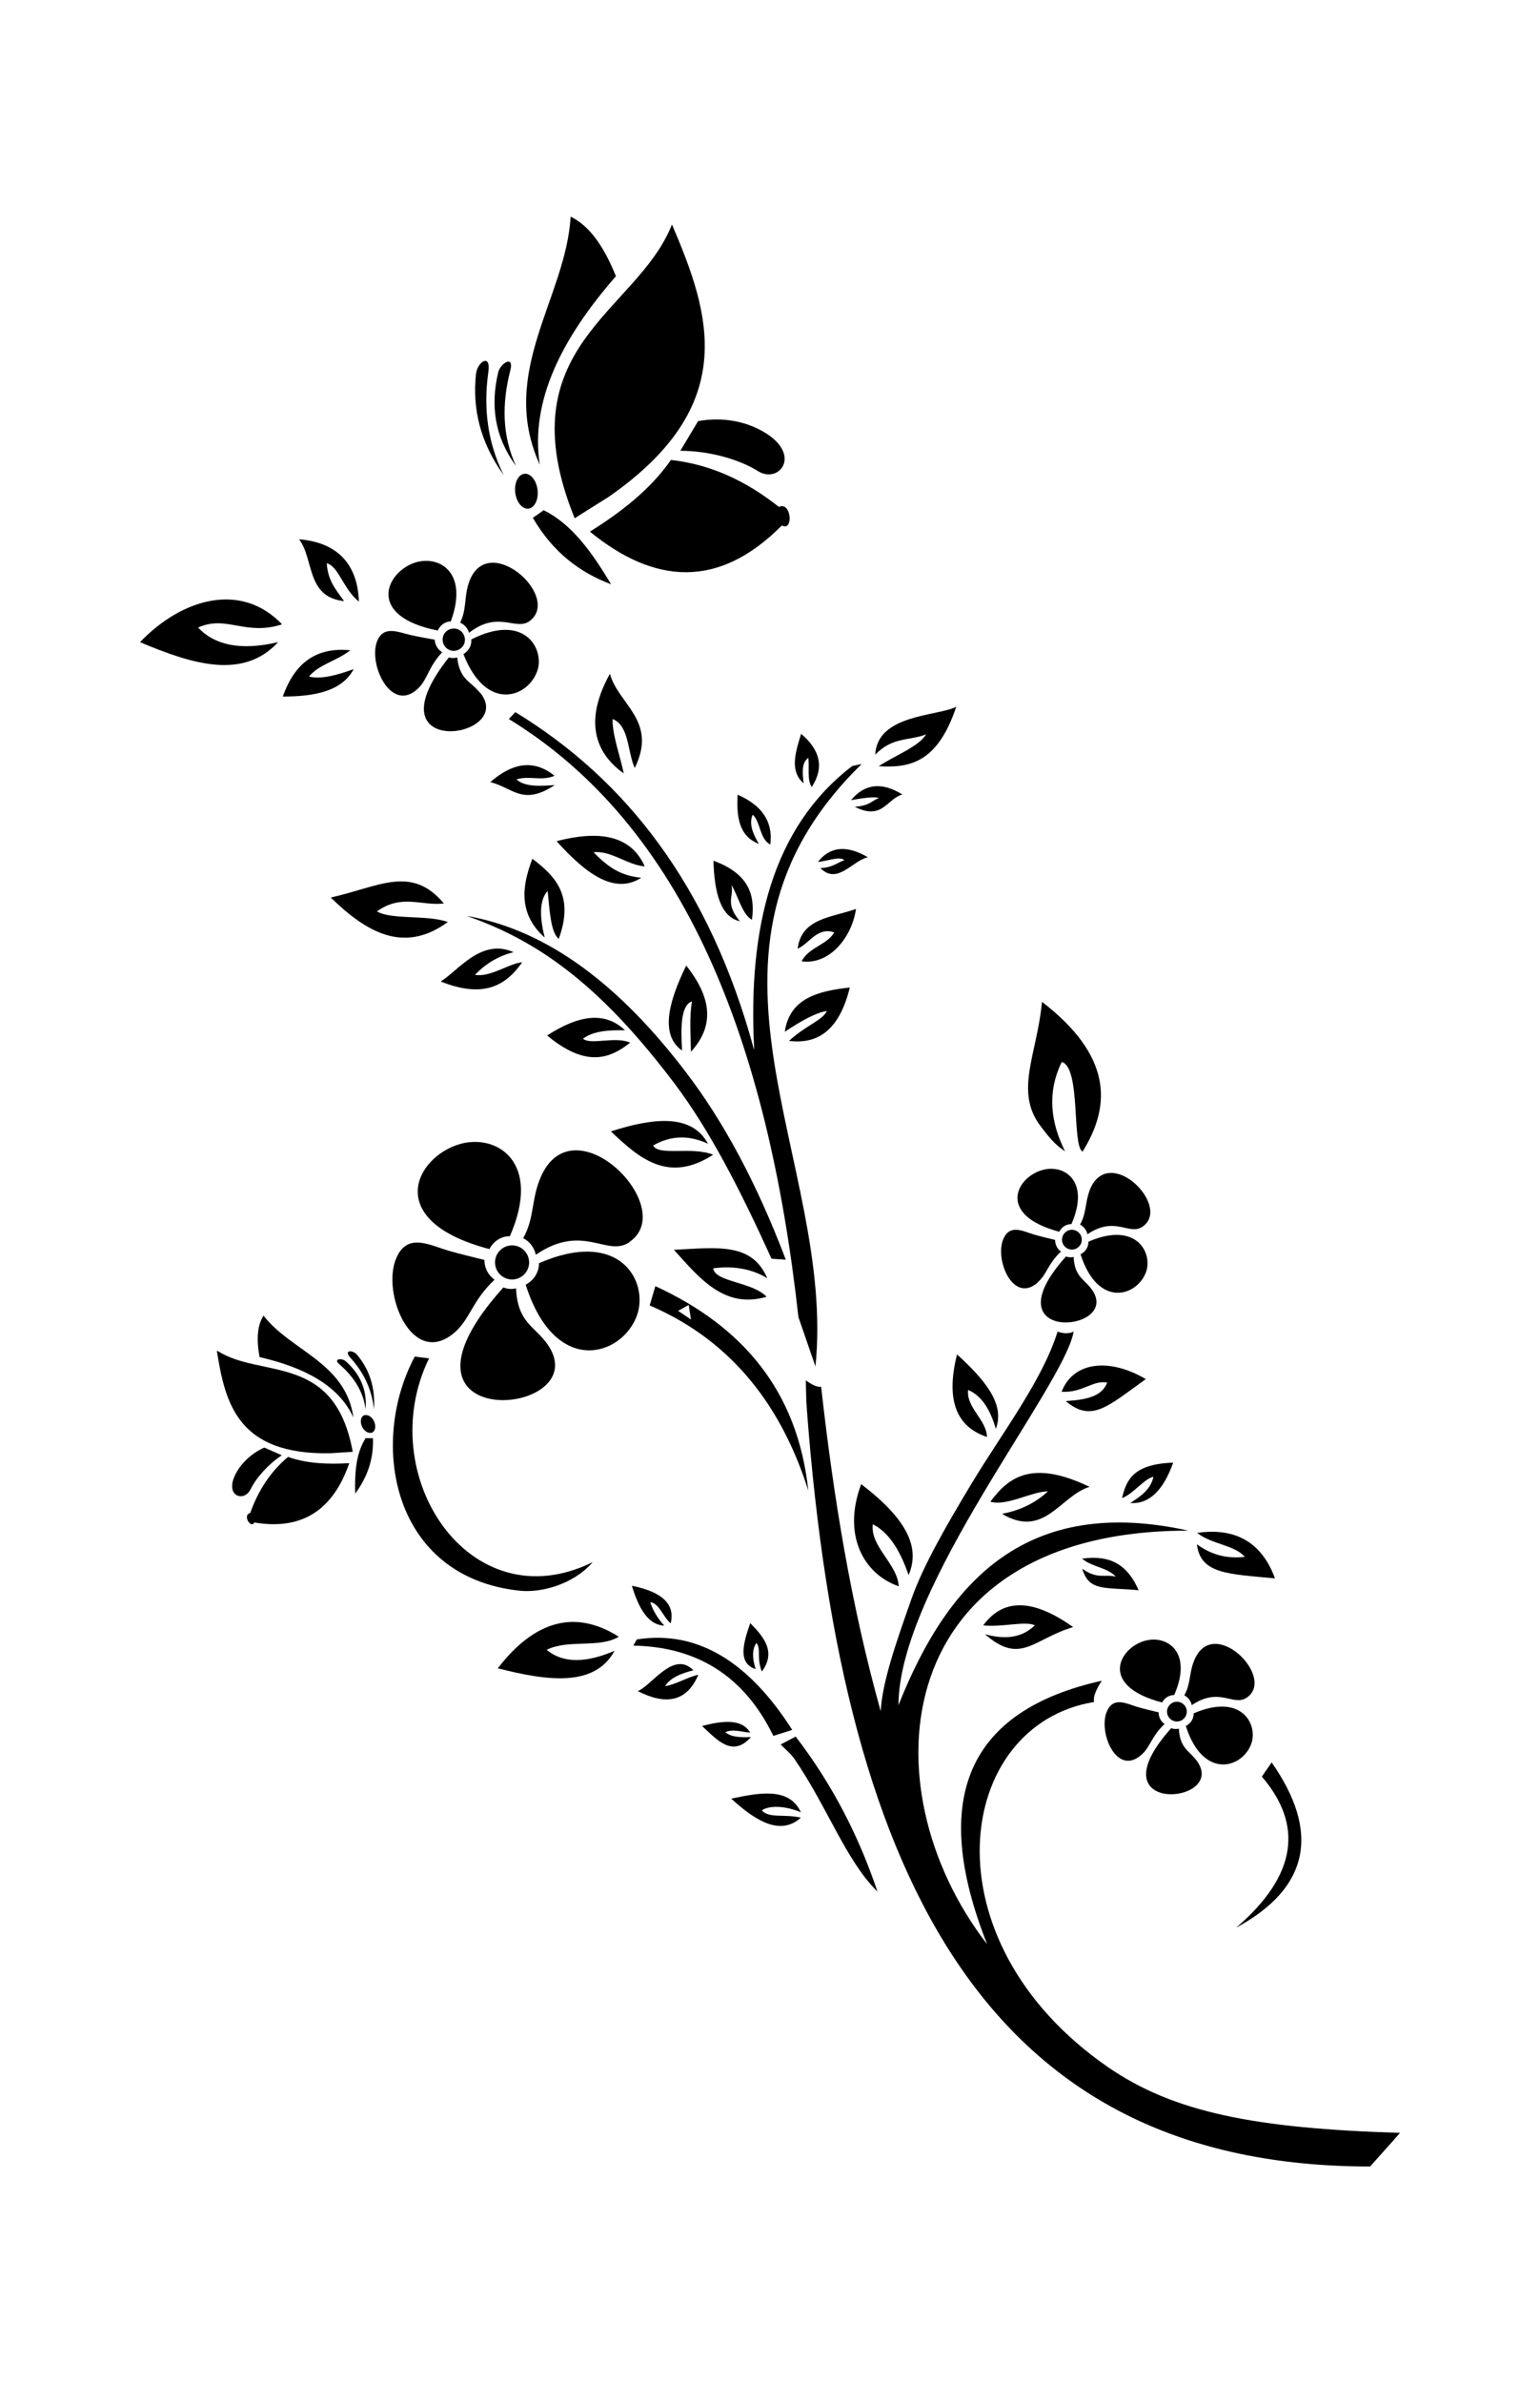 <?xml version="1.0" encoding="iso-8859-1"?>
<!-- Generator: Adobe Illustrator 28.5.0, SVG Export Plug-In . SVG Version: 9.03 Build 54727)  -->
<svg version="1.1" id="Livello_1" xmlns="http://www.w3.org/2000/svg" xmlns:xlink="http://www.w3.org/1999/xlink" x="0px" y="0px"
	 viewBox="0 0 935.435 1446.672" style="enable-background:new 0 0 935.435 1446.672;" xml:space="preserve">
<g id="Capa_1">
	<path d="M462.765,1014.696c8.704-11.856,1.501-20.71-7.053-29.414c-4.652,13.206-7.353,24.461,3.302,27.913
		c-2.251-6.903-2.101-12.156,0.45-15.907C462.465,1001.04,459.463,1006.593,462.765,1014.696z"/>
	<path d="M382.178,754.025c31.365-21.01-35.717-87.791-54.625-37.217c-4.802,12.606-3.151,23.111-9.755,34.816
		c3.902,1.951,6.753,5.703,7.654,10.055c28.663-19.509,42.92,1.501,56.726-7.504l0,0L382.178,754.025z"/>
	<path d="M398.085,780.738c-1.201,3.902-2.251,7.804-3.452,11.705c45.471,19.509,78.486,55.826,96.345,112.402
		C484.525,843.917,450.609,804.899,398.085,780.738L398.085,780.738z M411.891,795.745c2.251-1.201,4.352-2.401,6.453-3.602
		l1.351,8.854C417.144,799.196,414.593,797.545,411.891,795.745L411.891,795.745z"/>
	<path d="M457.963,636.971c-27.013-99.346-77.886-163.876-144.967-204.695l-3.902,4.202
		c106.249,64.98,157.273,194.941,175.882,363.019l10.355,30.014c12.756-125.308-89.742-250.767,28.063-365.72l-5.703,1.201
		c-48.473,37.067-63.479,97.996-59.578,171.98L457.963,636.971L457.963,636.971z"/>
	<path d="M479.273,631.868c17.108,2.101,30.464-6.003,36.917-32.415c-19.359,2.101-36.617,6.603-39.468,26.862
		c9.905-6.603,19.059-11.705,25.512-12.606C499.832,619.263,489.027,622.714,479.273,631.868L479.273,631.868L479.273,631.868z"/>
	<path d="M484.525,575.892L484.525,575.892c7.353-3.302,11.855-13.356,22.21-9.905c-4.202,7.503-15.457,9.004-19.809,17.558
		c17.408,2.401,30.764-15.307,33.015-31.815C505.685,556.984,486.776,557.134,484.525,575.892L484.525,575.892L484.525,575.892z"/>
	<path d="M548.305,482.399c-12.906-8.104-23.261-6.453-31.365,3.302c8.404-1.501,15.157-2.251,16.808-1.201
		c-4.802,1.801-5.102,4.502-14.557,5.252c16.958,8.554,19.359-4.952,29.114-7.503l0,0V482.399z"/>
	<path d="M496.681,523.218c5.403-0.3,13.356-3.752,16.208-1.051c-4.802,1.651-6.753,4.352-14.557,4.802
		c10.355,10.355,19.209-4.352,28.813-6.603c-12.606-7.353-22.811-6.753-30.314,2.851l0,0H496.681z"/>
	<polygon points="498.332,526.97 498.332,526.97 498.332,526.97 	"/>
	<path d="M551.906,956.169c6.153-14.557,2.401-31.515-28.813-55.226c-11.705,31.214,1.801,54.775,22.811,61.979
		c-0.75-13.656-17.408-24.011-15.757-37.667C538.85,929.607,546.204,939.361,551.906,956.169z"/>
	<path d="M336.706,470.844c-13.056-10.505-26.112-7.203-38.868,3.902c14.257,3.752,19.659,14.557,39.168,1.801
		c-8.104,0.6-18.309,1.351-23.261-3.452c8.104-2.401,14.707,1.201,22.961-2.101l0,0L336.706,470.844z"/>
	<path d="M419.695,638.472c15.457-16.958,11.405-34.216-2.851-52.374c-11.555,23.561-15.457,42.47-2.551,51.624
		c-0.9-14.857-0.6-27.463,6.003-29.864c-1.651,10.505-0.75,20.109-0.6,30.464l0,0L419.695,638.472z"/>
	<path d="M283.282,555.933c46.672,16.057,83.889,45.471,126.509,101.897c21.01,27.913,39.618,63.78,58.827,106.249
		c2.851,0.15,5.703,0.45,8.704,0.6c-18.008-47.422-38.268-84.489-60.628-113.753c-39.618-52.074-83.589-86.44-133.562-94.994
		H283.282z"/>
	<path d="M466.067,775.935L466.067,775.935c-9.304-21.76-30.014-18.609-56.726-17.258c15.607,17.258,30.614,36.017,56.276,28.513
		c-8.554-9.154-31.214-8.854-32.415-17.258C445.807,768.132,457.362,770.533,466.067,775.935L466.067,775.935L466.067,775.935z"/>
	<path d="M330.103,309.819c-2.101,1.501-4.202,3.001-6.453,4.502c12.306,21.16,28.813,33.315,47.572,40.369
		c-11.405-18.909-23.561-36.467-41.119-45.021l0,0V309.819z"/>
	<path d="M216.801,822.307c-2.551-3.001-8.254-2.851-4.052,1.801c7.954,8.704,13.056,18.909,14.407,31.365
		C228.056,841.816,224.154,831.011,216.801,822.307L216.801,822.307L216.801,822.307z"/>
	<path d="M379.476,625.265c-12.606-11.855-28.813-8.554-47.122,3.302c23.261,19.359,37.818,14.407,50.423,4.352
		c-9.154-4.052-23.861,1.651-28.663-2.401c6.453-4.802,15.757-5.252,25.362-5.102l0,0L379.476,625.265z"/>
	<path d="M385.629,466.041c13.957-28.513-10.055-38.418-15.157-57.026c-15.307,27.613-9.905,47.422,8.404,60.478
		c-2.251-10.955-7.053-23.561-6.753-33.015c10.055,3.902,9.004,19.809,13.356,29.564H385.629z"/>
	<polygon points="325.451,761.529 325.451,761.529 325.451,761.529 	"/>
	<path d="M272.026,559.685c-12.606-4.502-34.366-1.201-43.07-6.453c15.307-10.805,27.013-3.151,40.669-4.802
		c-19.809-23.561-39.168-10.205-68.732-3.602C222.653,565.988,245.314,579.194,272.026,559.685z"/>
	<path d="M210.048,826.359c-2.251-2.101-7.954-1.651-3.902,1.801c8.704,7.503,14.557,16.508,15.907,27.313
		C223.104,843.317,218.451,833.862,210.048,826.359L210.048,826.359z"/>
	<path d="M727.488,1069.622c-4.652-6.903-10.805-7.804-11.405-20.259c-1.501,0.3-3.151,0.3-4.652-0.3
		C663.708,1102.187,744.746,1095.434,727.488,1069.622L727.488,1069.622z"/>
	<path d="M772.509,1069.772c-1.951,2.851-4.052,5.703-6.003,8.704c24.912,29.114,21.76,59.578-15.607,91.693
		c45.471-24.761,50.423-58.827,21.61-100.247l0,0V1069.772z"/>
	<path d="M723.886,1035.106c16.808-11.405,25.212,0.9,33.315-4.502c18.459-12.306-21.01-51.474-32.115-21.91
		c-2.851,7.353-1.801,13.506-5.703,20.409c2.251,1.201,3.902,3.302,4.502,5.853l0,0V1035.106z"/>
	<polygon points="727.188,937.41 727.188,937.41 727.188,937.41 	"/>
	<path d="M774.46,958.12c-8.104-22.06-24.161-30.914-47.272-27.613c8.854,7.053,22.51,7.203,28.963,14.557
		c-11.555,1.351-21.01-1.651-29.114-7.654c2.101,18.158,19.059,18.008,47.272,20.71H774.46z"/>
	<path d="M760.053,1058.517c4.202-11.705-5.853-31.064-34.966-18.459c0,3.452-1.951,6.303-4.802,7.654
		C730.94,1081.027,754.951,1073.073,760.053,1058.517z"/>
	<path d="M657.405,952.267c4.052,13.956,13.506,11.105,34.216,13.056c-8.254-19.059-21.31-20.86-34.366-19.209
		c6.153,5.252,14.857,5.102,20.56,10.955C671.062,955.419,666.56,958.87,657.405,952.267z"/>
	<path d="M693.272,1065.27c5.553-4.802,6.003-11.105,14.107-18.759c-2.251-1.501-3.602-4.202-3.602-7.053
		c-4.202-1.05-8.404-1.951-12.906-3.302c-6.603-1.951-14.407-6.453-18.459,2.551C666.86,1051.163,678.115,1078.626,693.272,1065.27
		L693.272,1065.27z"/>
	<path d="M562.561,445.782c-4.502,7.503-19.209,12.906-28.813,19.359c17.858,0.9,35.416-1.051,47.122-36.167
		c-10.655,5.853-48.022,4.352-49.223,29.114l0,0C542.302,447.133,552.207,449.834,562.561,445.782L562.561,445.782z"/>
	<path d="M708.879,1039.008c0,3.302,2.701,6.003,6.003,6.003c3.302,0,6.003-2.701,6.003-6.003c0-3.302-2.701-6.003-6.003-6.003
		C711.581,1033.005,708.879,1035.706,708.879,1039.008z"/>
	<path d="M695.073,996.088c-15.757,4.802-27.313,27.463,10.805,37.367c1.501-2.701,4.052-4.502,7.353-4.502
		c11.705-26.712-4.952-36.767-18.008-32.865H695.073z"/>
	<path d="M661.908,902.594c-34.666-16.658-49.223-6.153-60.328,9.004c10.055,2.851,24.761-6.153,34.966-6.303
		c-8.254,7.654-17.708,11.705-27.913,13.656c25.662,15.307,35.417-10.955,53.125-16.358L661.908,902.594L661.908,902.594z"/>
	<path d="M643.449,747.572c1.501-2.701,4.052-4.502,7.353-4.502l0,0c11.705-26.712-4.952-36.767-18.008-32.715
		c-15.757,4.652-27.163,27.313,10.655,37.367l0,0V747.572z"/>
	<path d="M599.479,872.28c0-10.055-12.756-18.008-11.405-28.513c7.654,3.151,13.206,11.105,16.808,23.561
		c5.853-15.307-7.203-30.164-23.561-45.171C573.967,851.571,582.07,866.427,599.479,872.28z"/>
	<path d="M630.393,778.337c5.553-4.802,6.003-11.105,14.107-18.609c-2.251-1.501-3.602-4.202-3.602-7.053
		c-4.202-1.051-8.404-1.951-12.906-3.302c-6.603-1.951-14.407-6.453-18.459,2.551c-5.553,12.306,5.703,39.919,20.86,26.562l0,0
		V778.337z"/>
	<path d="M661.757,722.961c-2.701,7.353-1.801,13.506-5.703,20.409c2.251,1.201,3.902,3.302,4.502,5.853l0,0
		c16.808-11.405,25.212,0.9,33.315-4.502c18.459-12.306-20.86-51.474-32.115-21.91l0,0V722.961z"/>
	<path d="M647.051,699.1L647.051,699.1c-9.004-17.858-11.105-36.017-2.101-54.475c11.705,3.452,6.003,50.423,12.606,54.475
		c18.008-28.813,17.258-58.677-24.611-90.942c-3.001,31.965-17.108,54.625-0.6,75.785c4.202,5.553,8.404,11.105,15.007,15.157
		H647.051z"/>
	<path d="M651.103,746.522c-3.302,0-6.003,2.701-6.003,6.003c0,3.302,2.701,6.003,6.003,6.003c3.302,0,6.003-2.701,6.003-6.003
		C657.105,749.223,654.404,746.522,651.103,746.522z"/>
	<path d="M644.649,844.817L644.649,844.817c12.756,0.9,19.059-7.203,27.913-5.553c-3.151,7.954-11.255,10.355-25.212,11.255
		c15.757,13.206,25.362,3.302,48.623-13.356c-21.46-12.756-43.97-11.105-51.174,7.804h-0.15V844.817z"/>
	<path d="M663.558,783.289c-4.652-6.903-10.805-7.804-11.405-20.259c-1.501,0.3-3.001,0.3-4.652-0.3l0,0
		C599.779,815.854,680.816,808.951,663.558,783.289L663.558,783.289z"/>
	<path d="M696.123,772.184c4.202-11.705-5.853-31.064-34.966-18.459c0,3.452-1.951,6.303-4.802,7.654
		C667.01,794.694,690.871,786.74,696.123,772.184L696.123,772.184L696.123,772.184z"/>
	<path d="M686.219,912.349c11.705,1.05,20.409-7.654,26.412-24.461c-24.311,0.75-28.513,10.655-31.064,21.46
		c6.603-2.251,13.356-11.705,19.059-12.906c-1.651,7.804-7.954,12.006-14.257,16.057h-0.15V912.349z"/>
	<path d="M359.817,948.366c-74.585,36.617-133.712-53.125-99.196-123.807c-2.851-0.3-5.703-0.75-8.704-1.051
		c-28.063,52.674-13.806,134.012,63.93,142.116c12.456,1.351,32.115-3.602,43.97-17.108l0,0L359.817,948.366z"/>
	<path d="M132.161,820.206c0,0-0.3-0.15-0.45-0.3c5.102,32.565,13.056,63.179,68.732,62.279c4.652-0.3,9.304-0.6,13.806-0.9
		c-10.955-60.478-55.676-44.271-82.088-61.228l0,0V820.206z"/>
	<path d="M160.074,798.596c-3.902,6.153-4.352,14.857-2.401,25.212l0,0c27.463,6.303,48.322,17.408,57.026,36.767
		C210.048,826.959,176.432,820.056,160.074,798.596L160.074,798.596L160.074,798.596z"/>
	<path d="M276.378,808.651c9.304-8.254,10.355-18.909,24.011-31.815c-3.752-2.701-6.153-7.053-6.153-12.006
		c-7.053-1.801-14.407-3.452-22.06-5.703c-11.255-3.302-24.611-10.955-31.365,4.352
		C231.357,784.639,250.416,831.461,276.378,808.651z"/>
	<path d="M221.003,859.224c-1.951,0.9-2.401,4.052-1.05,6.903c1.351,2.851,4.202,4.352,6.153,3.452s2.401-4.052,1.05-6.903
		C225.805,859.824,222.954,858.324,221.003,859.224z"/>
	<path d="M222.053,873.031c-6.003,9.604-6.603,21.46-6.303,33.616c6.903-9.304,11.255-20.109,10.805-33.616H222.053z"/>
	<path d="M214.85,406.164c-10.655,3.902-20.259,6.303-27.163,4.502c6.153-7.353,16.358-9.304,24.461-15.457c0.3,0,0.6-0.3,0.75-0.45
		l0,0c-22.06-2.251-34.366,9.004-41.119,28.063C190.989,422.821,207.646,419.67,214.85,406.164L214.85,406.164L214.85,406.164z"/>
	<path d="M208.997,364.894c-5.102-7.053-9.905-12.606-10.505-22.961c7.203,1.801,10.055,15.757,19.509,23.261
		c-0.75-23.111-13.506-36.017-36.317-37.818C190.839,339.383,185.886,362.493,208.997,364.894z"/>
	<path d="M175.081,884.286L175.081,884.286c-10.955,9.154-18.309,20.71-23.111,34.216c-4.802,0.9,0.3,9.755,2.551,5.703
		c30.314,5.102,48.322-9.004,57.627-36.017c-13.056,0.75-25.512,0.3-37.067-3.752l0,0V884.286z"/>
	<path d="M254.018,417.869c5.853-5.703,6.003-12.756,14.557-21.91c-2.551-1.651-4.352-4.352-4.502-7.654
		c-4.802-0.9-9.604-1.651-14.707-2.851c-7.503-1.651-16.508-6.153-20.409,4.052c-5.252,14.257,9.004,44.12,25.212,28.213h-0.15l0,0
		L254.018,417.869z"/>
	<path d="M152.121,904.245c3.302-6.903,10.505-15.157,19.059-20.86l-10.655-4.652c-8.704,3.902-13.806,10.055-16.057,13.656
		c-9.755,15.607,3.752,20.109,7.654,11.705l0,0V904.245z"/>
	<path d="M168.928,389.806c-23.111,5.402-38.718,1.651-48.623-8.854c17.258-7.804,28.663,5.252,51.024-1.951
		c-24.762-25.962-60.628-15.907-86.29,10.805C117.004,403.312,147.769,412.767,168.928,389.806z"/>
	<path d="M486.476,1100.086c-7.053-15.157-24.611-12.006-42.32-8.254c15.157,13.806,29.864,22.661,42.32,11.555
		c-10.205-2.401-18.909,0.6-23.711-4.352C464.566,1097.235,473.27,1094.683,486.476,1100.086z"/>
	<path d="M302.491,1012.745c30.614,7.804,58.677,11.405,70.833-10.655c-16.808,7.203-31.064,7.954-41.269-0.6
		c13.356-6.603,31.965-0.75,43.82-7.954c-26.712-16.808-51.174-9.755-73.534,19.209H302.491z"/>
	<path d="M456.162,1054.465c-6.453,0.3-12.156,0-15.607-3.001c5.102-2.101,10.055,0,15.157,0.3
		c-5.252-8.704-16.808-7.203-29.264-4.052C435.902,1056.566,445.057,1066.921,456.162,1054.465z"/>
	<path d="M598.278,992.036c21.76,18.909,29.114,3.001,53.575-4.352c-22.51-15.907-41.419-18.909-54.625-1.05
		c10.955,1.351,25.662-2.851,31.365,0C620.038,994.887,609.533,995.037,598.278,992.036L598.278,992.036L598.278,992.036z"/>
	<path d="M673.013,1254.808c-111.652-77.136-93.193-207.847-8.404-221.653c-0.75-2.551,0.75-6.903,4.652-12.906
		c-81.488,18.158-104.749,71.433-69.632,159.974c-74.435-96.045-58.527-251.367,122.307-251.067
		c-97.395-21.46-145.718,29.264-176.182,105.949c0.15-72.033,100.547-193.29,106.399-226.755c-3.001,1.351-6.153,1.201-9.755,0l0,0
		c-9.304,29.864-34.366,62.429-52.374,92.443c-15.457,25.662-29.264,49.673-36.317,69.632
		c-10.205,28.813-17.708,50.874-18.759,68.282c-17.858-63.78-28.663-129.66-36.167-196.891c-2.401,0.3-5.403-1.05-9.304-3.902
		c0.15,5.853,0.15,11.555,0.6,17.258c22.06,294.137,114.953,459.964,342.159,459.964c6.003-6.753,12.156-13.506,18.158-20.409
		C762.604,1292.025,713.081,1282.421,673.013,1254.808L673.013,1254.808L673.013,1254.808z"/>
	<path d="M474.17,1058.967c2.851,2.851,6.003,5.402,8.254,8.554c20.109,29.264,31.515,62.129,50.574,80.737
		c-11.105-33.015-27.013-64.53-49.673-94.094C480.323,1055.815,477.172,1057.316,474.17,1058.967z"/>
	<path d="M404.088,1023.4c3.151-4.952,9.604-7.654,17.108-9.454c-12.006-12.306-25.062,9.004-33.766,12.606
		c16.958,8.704,29.714,6.603,36.767-9.905l0,0c-6.603,1.351-13.056,5.703-20.109,6.903l0,0V1023.4z"/>
	<path d="M403.487,986.783c-3.752-4.052-6.753-8.854-8.554-14.257c5.553,0.75,7.804,9.004,12.456,12.906
		c3.001-12.306-6.303-19.359-23.561-22.811C388.03,976.579,393.883,986.483,403.487,986.783L403.487,986.783L403.487,986.783z"/>
	<path d="M327.402,766.781c0,5.853-3.452,10.655-8.104,13.056c18.158,56.876,58.977,43.22,67.681,18.459
		C394.033,778.186,376.925,745.321,327.402,766.781L327.402,766.781L327.402,766.781z"/>
	<path d="M469.818,1053.714c3.752-1.201,7.654-2.401,11.405-3.602c-26.112-40.969-57.327-60.778-94.394-54.925
		c-0.75,1.201-1.351,2.401-2.101,3.752c38.118,0.75,67.081,17.858,85.09,54.925l0,0L469.818,1053.714z"/>
	<path d="M275.178,381.552c-3.752,0.3-6.603,3.452-6.303,7.203s3.452,6.603,7.203,6.303c3.752-0.3,6.603-3.452,6.303-7.203
		S278.93,381.252,275.178,381.552z"/>
	<path d="M467.867,512.863c1.951-14.857-5.853-24.311-19.809-30.464c-0.75,13.356,0.75,25.212,12.906,29.864
		c-3.752-6.303-6.153-12.306-3.752-17.708c4.952,4.502,3.902,14.257,10.655,18.158l0,0V512.863z"/>
	<path d="M297.238,758.227c2.551-4.652,6.903-7.804,12.456-7.804c19.959-45.471-8.404-62.579-30.764-55.826
		C252.067,702.701,232.558,741.269,297.238,758.227L297.238,758.227L297.238,758.227z"/>
	<path d="M291.836,420.87c-5.703-7.353-12.606-7.954-14.107-21.76c-1.651,0.45-3.452,0.45-5.102,0
		c-49.673,62.579,40.519,49.373,19.359,21.76H291.836z"/>
	<path d="M433.051,700.901c-12.906-5.102-32.865,1.051-36.317-5.553c11.255-6.453,22.36-6.153,33.315-1.051
		c-9.604-17.858-31.965-16.208-58.977-7.503c17.258,16.358,34.816,31.665,61.979,14.257l0,0V700.901z"/>
	<path d="M305.642,781.638c-81.338,90.492,56.876,78.937,27.313,34.966c-7.954-11.705-18.459-13.206-19.509-34.516
		c-2.551,0.6-5.252,0.45-7.804-0.6l0,0V781.638z"/>
	<path d="M265.874,382.753c1.501-3.151,4.202-5.403,7.954-5.553c11.255-30.614-7.954-40.669-22.51-35.416
		C234.059,348.087,222.804,374.199,265.874,382.753z"/>
	<path d="M267.824,595.852c26.412,10.505,39.618,2.101,49.373-11.705c-7.954,0.6-19.059,9.154-28.663,7.654
		c6.753-7.203,14.557-11.555,23.411-13.806c-19.509-8.704-33.466,11.105-44.12,17.708l0,0L267.824,595.852z"/>
	<path d="M323.35,521.417c-6.603,17.108-8.254,33.616,7.503,47.722c-3.001-12.156-3.452-22.51,1.801-28.363
		c1.201,12.156,1.951,25.512,6.753,29.114c9.604-26.262-2.251-38.118-16.057-48.623l0,0V521.417z"/>
	<path d="M391.632,525.919c-8.554-19.209-28.063-21.91-53.575-15.307c17.708,19.659,35.116,32.715,51.474,22.21
		c-11.705-1.201-19.209-5.403-28.963-15.457C370.772,516.015,381.577,525.319,391.632,525.919z"/>
	<path d="M326.652,406.464c3.752-13.506-8.704-34.366-40.369-18.309c0.3,3.902-1.801,7.203-4.802,8.854
		c14.107,36.467,40.369,25.962,45.171,9.304l0,0V406.464z"/>
	<path d="M311.045,755.976c-5.703,0-10.355,4.652-10.355,10.355s4.652,10.355,10.355,10.355c5.703,0,10.355-4.652,10.355-10.355
		S316.747,755.976,311.045,755.976z"/>
	<path d="M312.995,299.164c0.75,5.853,4.352,10.055,8.104,9.604c3.752-0.6,6.153-5.703,5.403-11.555
		c-0.75-5.853-4.352-10.055-8.104-9.604C314.646,288.209,312.245,293.311,312.995,299.164z"/>
	<path d="M309.994,224.729c2.401-9.454-6.003-4.202-7.353,1.201c-4.802,20.109-2.251,39.318,10.805,56.876
		C305.042,264.798,304.742,245.289,309.994,224.729L309.994,224.729L309.994,224.729z"/>
	<path d="M374.074,167.553c-7.203-17.858-16.057-30.614-27.463-36.017c-2.851,49.373-44.271,94.394-18.759,150.52
		c-5.853-38.568,13.206-76.536,46.372-114.503H374.074L374.074,167.553L374.074,167.553z"/>
	<path d="M305.942,288.359c-10.055-20.259-12.306-41.119-9.304-62.579c1.651-11.705-6.753-6.003-7.503,1.201
		C286.883,247.84,291.535,268.4,305.942,288.359L305.942,288.359z"/>
	<path d="M284.932,384.103L284.932,384.103c18.008-13.956,28.213-0.75,36.917-7.203c19.659-15.157-27.013-56.126-37.367-22.21
		c-2.551,8.404-1.05,15.157-4.952,23.261c2.551,1.201,4.652,3.452,5.403,6.303l0,0L284.932,384.103z"/>
	<path d="M349.012,314.621c6.903-4.352,13.656-8.554,20.56-12.906c79.987-55.526,62.129-110.601,38.568-165.527
		c0,0.3-0.15,0.6-0.3,0.9c-21.61,52.975-100.847,73.684-58.827,177.382l0,0V314.621z"/>
	<path d="M449.409,559.235c-9.304-11.255-3.452-14.707-5.102-22.06c4.202,7.053,6.603,18.008,12.456,21.16
		c1.951-14.557-1.351-27.763-23.411-35.867C433.952,541.677,437.553,556.534,449.409,559.235L449.409,559.235z"/>
	<path d="M488.127,475.646L488.127,475.646c-0.6-6.153-1.501-12.456,2.851-15.607c0.75,5.853-0.9,13.206,2.101,17.708
		c7.804-12.006,4.952-22.661-6.453-32.265c-3.902,12.456-6.753,22.811,1.501,30.014l0,0V475.646z"/>
	<path d="M473.12,307.718c-19.659-15.607-41.269-25.812-65.58-28.513l0,0c-12.456,17.858-30.014,31.515-49.223,43.52
		c39.168,31.965,78.186,34.966,116.604-3.752C482.124,323.025,480.773,304.116,473.12,307.718L473.12,307.718L473.12,307.718z"/>
	<path d="M413.242,273.652L413.242,273.652c17.708,0,35.867,5.252,47.122,12.306c13.506,8.554,28.663-11.855-0.3-25.812
		c-6.753-3.302-19.809-7.503-36.017-4.502L413.242,273.652L413.242,273.652z"/>
</g>
</svg>
